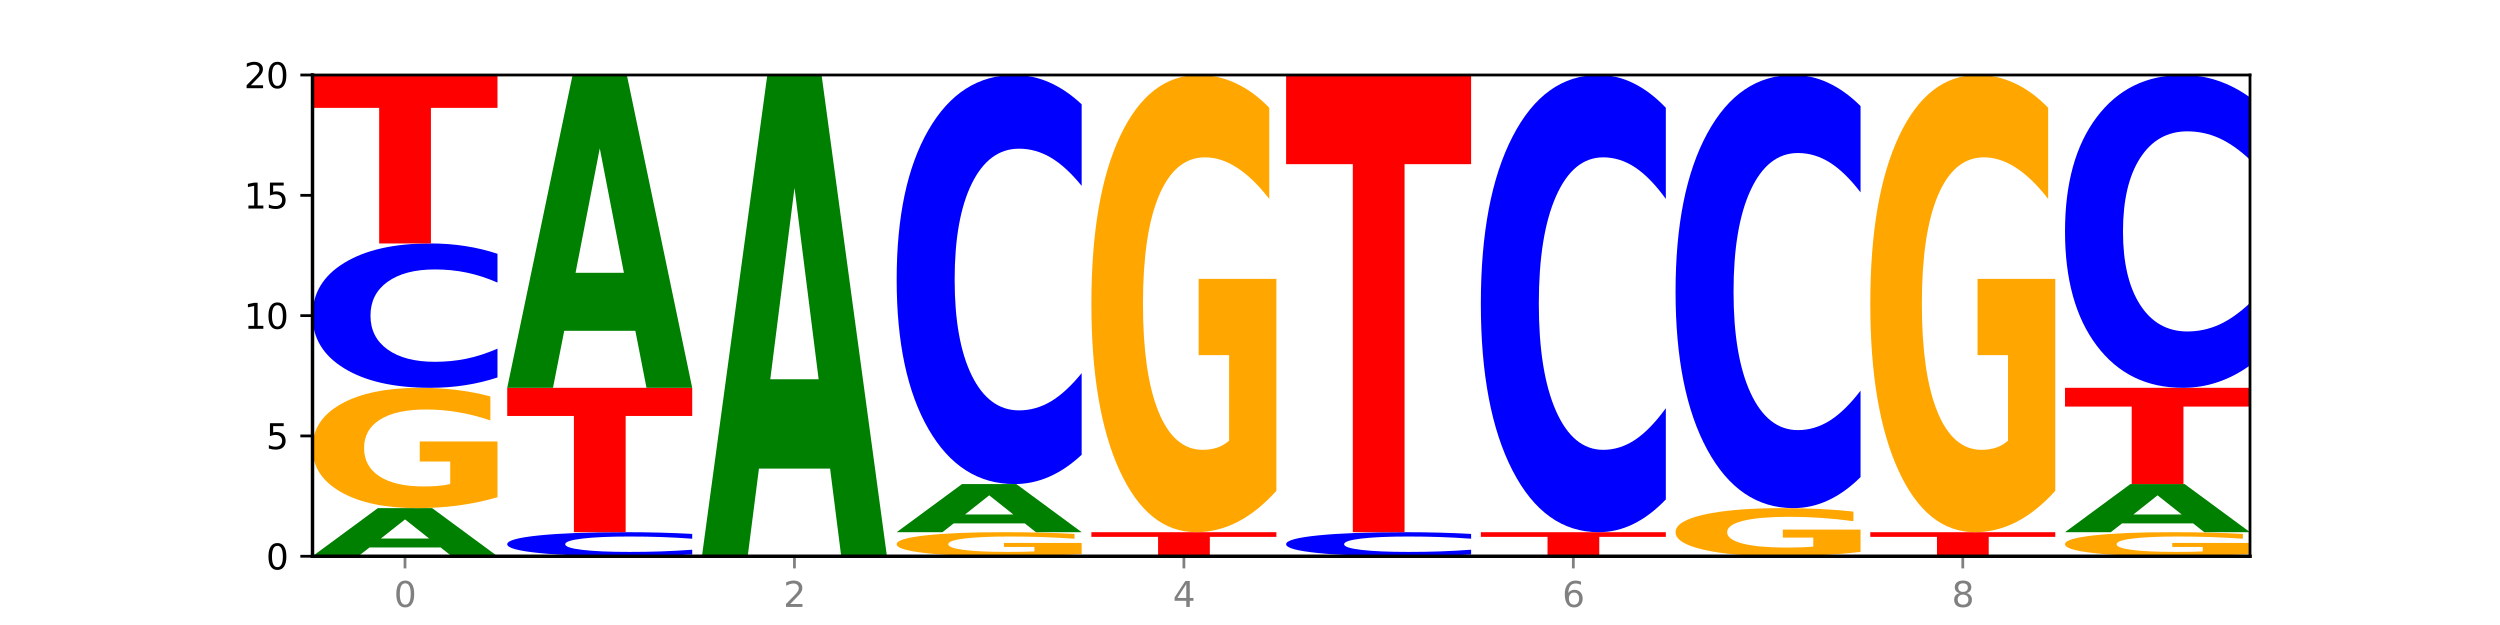 <?xml version="1.0" encoding="utf-8" standalone="no"?>
<!DOCTYPE svg PUBLIC "-//W3C//DTD SVG 1.1//EN"
  "http://www.w3.org/Graphics/SVG/1.1/DTD/svg11.dtd">
<svg xmlns:xlink="http://www.w3.org/1999/xlink" width="720pt" height="180pt" viewBox="0 0 720 180" xmlns="http://www.w3.org/2000/svg" version="1.1">
 <defs>
  <style type="text/css">*{stroke-linejoin: round; stroke-linecap: butt}</style>
 </defs>
 <g id="figure_1">
  <g id="patch_1">
   <path d="M 0 180 
L 720 180 
L 720 0 
L 0 0 
z
" style="fill: #ffffff"/>
  </g>
  <g id="axes_1">
   <g id="patch_2">
    <path d="M 90 160.2 
L 648 160.2 
L 648 21.6 
L 90 21.6 
z
" style="fill: #ffffff"/>
   </g>
   <g id="line2d_1">
    <path d="M 90 160.2 
L 648 160.2 
" clip-path="url(#p55de31e872)" style="fill: none; stroke: #000000; stroke-width: 0.5; stroke-linecap: square"/>
   </g>
   <g id="patch_3">
    <path d="M 126.905 157.675 
L 106.415 157.675 
L 103.18 160.2 
L 90 160.2 
L 108.823 146.34 
L 124.454 146.34 
L 143.276 160.2 
L 130.107 160.2 
L 126.905 157.675 
z
M 109.683 155.103 
L 123.604 155.103 
L 116.655 149.59 
L 109.683 155.103 
z
" clip-path="url(#p55de31e872)" style="fill: #008000"/>
   </g>
   <g id="patch_4">
    <path d="M 143.276 143.205 
Q 137.903 144.772 132.124 145.56 
Q 126.345 146.34 120.184 146.34 
Q 106.262 146.34 98.131 141.673 
Q 90 137.006 90 129.026 
Q 90 120.952 98.274 116.321 
Q 106.561 111.69 120.972 111.69 
Q 126.525 111.69 131.611 112.32 
Q 136.709 112.943 141.223 114.174 
L 141.223 121.081 
Q 136.566 119.499 131.957 118.719 
Q 127.348 117.931 122.716 117.931 
Q 114.143 117.931 109.498 120.809 
Q 104.853 123.679 104.853 129.026 
Q 104.853 134.322 109.331 137.214 
Q 113.808 140.099 122.047 140.099 
Q 124.292 140.099 126.214 139.934 
Q 128.136 139.762 129.665 139.404 
L 129.665 132.919 
L 120.889 132.919 
L 120.889 127.143 
L 143.276 127.143 
L 143.276 143.205 
z
" clip-path="url(#p55de31e872)" style="fill: #ffa600"/>
   </g>
   <g id="patch_5">
    <path d="M 143.276 108.71 
Q 138.82 110.187 134.001 110.934 
Q 129.182 111.69 123.934 111.69 
Q 108.282 111.69 99.141 106.09 
Q 90 100.49 90 90.913 
Q 90 81.302 99.141 75.71 
Q 108.282 70.11 123.934 70.11 
Q 129.182 70.11 134.001 70.866 
Q 138.82 71.613 143.276 73.09 
L 143.276 81.379 
Q 138.78 79.421 134.417 78.51 
Q 130.055 77.6 125.236 77.6 
Q 116.591 77.6 111.638 81.147 
Q 106.698 84.686 106.698 90.913 
Q 106.698 97.114 111.638 100.662 
Q 116.591 104.2 125.236 104.2 
Q 130.055 104.2 134.417 103.29 
Q 138.78 102.371 143.276 100.412 
L 143.276 108.71 
z
" clip-path="url(#p55de31e872)" style="fill: #0000ff"/>
   </g>
   <g id="patch_6">
    <path d="M 90 21.6 
L 143.276 21.6 
L 143.276 31.061 
L 124.109 31.061 
L 124.109 70.11 
L 109.204 70.11 
L 109.204 31.061 
L 90 31.061 
L 90 21.6 
z
" clip-path="url(#p55de31e872)" style="fill: #ff0000"/>
   </g>
   <g id="patch_7">
    <path d="M 199.357 159.703 
Q 194.9 159.949 190.081 160.074 
Q 185.263 160.2 180.014 160.2 
Q 164.363 160.2 155.222 159.267 
Q 146.08 158.333 146.08 156.737 
Q 146.08 155.135 155.222 154.203 
Q 164.363 153.27 180.014 153.27 
Q 185.263 153.27 190.081 153.396 
Q 194.9 153.521 199.357 153.767 
L 199.357 155.148 
Q 194.86 154.822 190.498 154.67 
Q 186.135 154.518 181.316 154.518 
Q 172.672 154.518 167.718 155.11 
Q 162.779 155.699 162.779 156.737 
Q 162.779 157.771 167.718 158.362 
Q 172.672 158.952 181.316 158.952 
Q 186.135 158.952 190.498 158.8 
Q 194.86 158.647 199.357 158.32 
L 199.357 159.703 
z
" clip-path="url(#p55de31e872)" style="fill: #0000ff"/>
   </g>
   <g id="patch_8">
    <path d="M 146.08 111.69 
L 199.357 111.69 
L 199.357 119.799 
L 180.19 119.799 
L 180.19 153.27 
L 165.285 153.27 
L 165.285 119.799 
L 146.08 119.799 
L 146.08 111.69 
z
" clip-path="url(#p55de31e872)" style="fill: #ff0000"/>
   </g>
   <g id="patch_9">
    <path d="M 182.985 95.278 
L 162.496 95.278 
L 159.261 111.69 
L 146.08 111.69 
L 164.903 21.6 
L 180.534 21.6 
L 199.357 111.69 
L 186.187 111.69 
L 182.985 95.278 
z
M 165.764 78.558 
L 179.684 78.558 
L 172.735 42.723 
L 165.764 78.558 
z
" clip-path="url(#p55de31e872)" style="fill: #008000"/>
   </g>
   <g id="patch_10">
    <path d="M 239.065 134.951 
L 218.576 134.951 
L 215.341 160.2 
L 202.161 160.2 
L 220.983 21.6 
L 236.615 21.6 
L 255.437 160.2 
L 242.268 160.2 
L 239.065 134.951 
z
M 221.844 109.228 
L 235.765 109.228 
L 228.815 54.096 
L 221.844 109.228 
z
" clip-path="url(#p55de31e872)" style="fill: #008000"/>
   </g>
   <g id="patch_11">
    <path d="M 311.518 159.573 
Q 306.145 159.886 300.366 160.044 
Q 294.587 160.2 288.426 160.2 
Q 274.504 160.2 266.372 159.267 
Q 258.241 158.333 258.241 156.737 
Q 258.241 155.122 266.516 154.196 
Q 274.802 153.27 289.214 153.27 
Q 294.766 153.27 299.852 153.396 
Q 304.951 153.521 309.464 153.767 
L 309.464 155.148 
Q 304.807 154.832 300.198 154.676 
Q 295.59 154.518 290.957 154.518 
Q 282.384 154.518 277.739 155.094 
Q 273.095 155.668 273.095 156.737 
Q 273.095 157.796 277.572 158.375 
Q 282.05 158.952 290.288 158.952 
Q 292.533 158.952 294.455 158.919 
Q 296.378 158.884 297.906 158.813 
L 297.906 157.516 
L 289.13 157.516 
L 289.13 156.361 
L 311.518 156.361 
L 311.518 159.573 
z
" clip-path="url(#p55de31e872)" style="fill: #ffa600"/>
   </g>
   <g id="patch_12">
    <path d="M 295.146 150.745 
L 274.657 150.745 
L 271.421 153.27 
L 258.241 153.27 
L 277.064 139.41 
L 292.695 139.41 
L 311.518 153.27 
L 298.348 153.27 
L 295.146 150.745 
z
M 277.924 148.173 
L 291.845 148.173 
L 284.896 142.66 
L 277.924 148.173 
z
" clip-path="url(#p55de31e872)" style="fill: #008000"/>
   </g>
   <g id="patch_13">
    <path d="M 311.518 130.965 
Q 307.061 135.151 302.242 137.268 
Q 297.423 139.41 292.175 139.41 
Q 276.524 139.41 267.382 123.543 
Q 258.241 107.676 258.241 80.542 
Q 258.241 53.31 267.382 37.467 
Q 276.524 21.6 292.175 21.6 
Q 297.423 21.6 302.242 23.742 
Q 307.061 25.859 311.518 30.045 
L 311.518 53.529 
Q 307.021 47.98 302.658 45.4 
Q 298.296 42.821 293.477 42.821 
Q 284.832 42.821 279.879 52.872 
Q 274.94 62.898 274.94 80.542 
Q 274.94 98.112 279.879 108.163 
Q 284.832 118.189 293.477 118.189 
Q 298.296 118.189 302.658 115.61 
Q 307.021 113.006 311.518 107.457 
L 311.518 130.965 
z
" clip-path="url(#p55de31e872)" style="fill: #0000ff"/>
   </g>
   <g id="patch_14">
    <path d="M 314.322 153.27 
L 367.598 153.27 
L 367.598 154.622 
L 348.431 154.622 
L 348.431 160.2 
L 333.526 160.2 
L 333.526 154.622 
L 314.322 154.622 
L 314.322 153.27 
z
" clip-path="url(#p55de31e872)" style="fill: #ff0000"/>
   </g>
   <g id="patch_15">
    <path d="M 367.598 141.357 
Q 362.225 147.313 356.446 150.305 
Q 350.667 153.27 344.506 153.27 
Q 330.584 153.27 322.453 135.536 
Q 314.322 117.803 314.322 87.476 
Q 314.322 56.795 322.596 39.198 
Q 330.882 21.6 345.294 21.6 
Q 350.846 21.6 355.933 23.994 
Q 361.031 26.36 365.544 31.038 
L 365.544 57.285 
Q 360.888 51.274 356.279 48.309 
Q 351.67 45.317 347.037 45.317 
Q 338.464 45.317 333.82 56.251 
Q 329.175 67.158 329.175 87.476 
Q 329.175 107.603 333.653 118.591 
Q 338.13 129.553 346.369 129.553 
Q 348.613 129.553 350.536 128.927 
Q 352.458 128.274 353.986 126.914 
L 353.986 102.272 
L 345.21 102.272 
L 345.21 80.322 
L 367.598 80.322 
L 367.598 141.357 
z
" clip-path="url(#p55de31e872)" style="fill: #ffa600"/>
   </g>
   <g id="patch_16">
    <path d="M 423.678 159.703 
Q 419.222 159.949 414.403 160.074 
Q 409.584 160.2 404.336 160.2 
Q 388.684 160.2 379.543 159.267 
Q 370.402 158.333 370.402 156.737 
Q 370.402 155.135 379.543 154.203 
Q 388.684 153.27 404.336 153.27 
Q 409.584 153.27 414.403 153.396 
Q 419.222 153.521 423.678 153.767 
L 423.678 155.148 
Q 419.182 154.822 414.819 154.67 
Q 410.457 154.518 405.638 154.518 
Q 396.993 154.518 392.04 155.11 
Q 387.1 155.699 387.1 156.737 
Q 387.1 157.771 392.04 158.362 
Q 396.993 158.952 405.638 158.952 
Q 410.457 158.952 414.819 158.8 
Q 419.182 158.647 423.678 158.32 
L 423.678 159.703 
z
" clip-path="url(#p55de31e872)" style="fill: #0000ff"/>
   </g>
   <g id="patch_17">
    <path d="M 370.402 21.6 
L 423.678 21.6 
L 423.678 47.279 
L 404.511 47.279 
L 404.511 153.27 
L 389.606 153.27 
L 389.606 47.279 
L 370.402 47.279 
L 370.402 21.6 
z
" clip-path="url(#p55de31e872)" style="fill: #ff0000"/>
   </g>
   <g id="patch_18">
    <path d="M 426.482 153.27 
L 479.759 153.27 
L 479.759 154.622 
L 460.592 154.622 
L 460.592 160.2 
L 445.687 160.2 
L 445.687 154.622 
L 426.482 154.622 
L 426.482 153.27 
z
" clip-path="url(#p55de31e872)" style="fill: #ff0000"/>
   </g>
   <g id="patch_19">
    <path d="M 479.759 143.832 
Q 475.302 148.51 470.483 150.876 
Q 465.665 153.27 460.416 153.27 
Q 444.765 153.27 435.624 135.536 
Q 426.482 117.803 426.482 87.476 
Q 426.482 57.04 435.624 39.334 
Q 444.765 21.6 460.416 21.6 
Q 465.665 21.6 470.483 23.994 
Q 475.302 26.36 479.759 31.038 
L 479.759 57.285 
Q 475.262 51.084 470.9 48.201 
Q 466.537 45.317 461.718 45.317 
Q 453.074 45.317 448.12 56.551 
Q 443.181 67.757 443.181 87.476 
Q 443.181 107.113 448.12 118.347 
Q 453.074 129.553 461.718 129.553 
Q 466.537 129.553 470.9 126.669 
Q 475.262 123.759 479.759 117.558 
L 479.759 143.832 
z
" clip-path="url(#p55de31e872)" style="fill: #0000ff"/>
   </g>
   <g id="patch_20">
    <path d="M 535.839 158.946 
Q 530.466 159.573 524.687 159.888 
Q 518.908 160.2 512.747 160.2 
Q 498.825 160.2 490.694 158.333 
Q 482.563 156.467 482.563 153.274 
Q 482.563 150.045 490.837 148.192 
Q 499.124 146.34 513.535 146.34 
Q 519.087 146.34 524.174 146.592 
Q 529.272 146.841 533.786 147.333 
L 533.786 150.096 
Q 529.129 149.464 524.52 149.152 
Q 519.911 148.837 515.278 148.837 
Q 506.706 148.837 502.061 149.988 
Q 497.416 151.136 497.416 153.274 
Q 497.416 155.393 501.894 156.55 
Q 506.371 157.703 514.61 157.703 
Q 516.855 157.703 518.777 157.638 
Q 520.699 157.569 522.228 157.426 
L 522.228 154.832 
L 513.452 154.832 
L 513.452 152.521 
L 535.839 152.521 
L 535.839 158.946 
z
" clip-path="url(#p55de31e872)" style="fill: #ffa600"/>
   </g>
   <g id="patch_21">
    <path d="M 535.839 137.399 
Q 531.383 141.831 526.564 144.072 
Q 521.745 146.34 516.496 146.34 
Q 500.845 146.34 491.704 129.54 
Q 482.563 112.739 482.563 84.009 
Q 482.563 55.175 491.704 38.4 
Q 500.845 21.6 516.496 21.6 
Q 521.745 21.6 526.564 23.868 
Q 531.383 26.109 535.839 30.541 
L 535.839 55.407 
Q 531.342 49.532 526.98 46.801 
Q 522.617 44.069 517.799 44.069 
Q 509.154 44.069 504.201 54.711 
Q 499.261 65.327 499.261 84.009 
Q 499.261 102.613 504.201 113.255 
Q 509.154 123.871 517.799 123.871 
Q 522.617 123.871 526.98 121.139 
Q 531.342 118.382 535.839 112.507 
L 535.839 137.399 
z
" clip-path="url(#p55de31e872)" style="fill: #0000ff"/>
   </g>
   <g id="patch_22">
    <path d="M 538.643 153.27 
L 591.92 153.27 
L 591.92 154.622 
L 572.752 154.622 
L 572.752 160.2 
L 557.847 160.2 
L 557.847 154.622 
L 538.643 154.622 
L 538.643 153.27 
z
" clip-path="url(#p55de31e872)" style="fill: #ff0000"/>
   </g>
   <g id="patch_23">
    <path d="M 591.92 141.357 
Q 586.547 147.313 580.768 150.305 
Q 574.989 153.27 568.828 153.27 
Q 554.906 153.27 546.774 135.536 
Q 538.643 117.803 538.643 87.476 
Q 538.643 56.795 546.918 39.198 
Q 555.204 21.6 569.616 21.6 
Q 575.168 21.6 580.254 23.994 
Q 585.353 26.36 589.866 31.038 
L 589.866 57.285 
Q 585.209 51.274 580.6 48.309 
Q 575.992 45.317 571.359 45.317 
Q 562.786 45.317 558.141 56.251 
Q 553.497 67.158 553.497 87.476 
Q 553.497 107.603 557.974 118.591 
Q 562.452 129.553 570.69 129.553 
Q 572.935 129.553 574.857 128.927 
Q 576.78 128.274 578.308 126.914 
L 578.308 102.272 
L 569.532 102.272 
L 569.532 80.322 
L 591.92 80.322 
L 591.92 141.357 
z
" clip-path="url(#p55de31e872)" style="fill: #ffa600"/>
   </g>
   <g id="patch_24">
    <path d="M 648 159.573 
Q 642.627 159.886 636.848 160.044 
Q 631.069 160.2 624.908 160.2 
Q 610.986 160.2 602.855 159.267 
Q 594.724 158.333 594.724 156.737 
Q 594.724 155.122 602.998 154.196 
Q 611.284 153.27 625.696 153.27 
Q 631.248 153.27 636.335 153.396 
Q 641.433 153.521 645.946 153.767 
L 645.946 155.148 
Q 641.29 154.832 636.681 154.676 
Q 632.072 154.518 627.439 154.518 
Q 618.866 154.518 614.222 155.094 
Q 609.577 155.668 609.577 156.737 
Q 609.577 157.796 614.055 158.375 
Q 618.532 158.952 626.771 158.952 
Q 629.015 158.952 630.938 158.919 
Q 632.86 158.884 634.388 158.813 
L 634.388 157.516 
L 625.612 157.516 
L 625.612 156.361 
L 648 156.361 
L 648 159.573 
z
" clip-path="url(#p55de31e872)" style="fill: #ffa600"/>
   </g>
   <g id="patch_25">
    <path d="M 631.628 150.745 
L 611.139 150.745 
L 607.904 153.27 
L 594.724 153.27 
L 613.546 139.41 
L 629.177 139.41 
L 648 153.27 
L 634.831 153.27 
L 631.628 150.745 
z
M 614.407 148.173 
L 628.328 148.173 
L 621.378 142.66 
L 614.407 148.173 
z
" clip-path="url(#p55de31e872)" style="fill: #008000"/>
   </g>
   <g id="patch_26">
    <path d="M 594.724 111.69 
L 648 111.69 
L 648 117.096 
L 628.833 117.096 
L 628.833 139.41 
L 613.928 139.41 
L 613.928 117.096 
L 594.724 117.096 
L 594.724 111.69 
z
" clip-path="url(#p55de31e872)" style="fill: #ff0000"/>
   </g>
   <g id="patch_27">
    <path d="M 648 105.232 
Q 643.544 108.433 638.725 110.052 
Q 633.906 111.69 628.657 111.69 
Q 613.006 111.69 603.865 99.556 
Q 594.724 87.423 594.724 66.673 
Q 594.724 45.849 603.865 33.734 
Q 613.006 21.6 628.657 21.6 
Q 633.906 21.6 638.725 23.238 
Q 643.544 24.857 648 28.058 
L 648 46.016 
Q 643.503 41.773 639.141 39.8 
Q 634.778 37.828 629.959 37.828 
Q 621.315 37.828 616.362 45.514 
Q 611.422 53.181 611.422 66.673 
Q 611.422 80.109 616.362 87.795 
Q 621.315 95.462 629.959 95.462 
Q 634.778 95.462 639.141 93.49 
Q 643.503 91.498 648 87.255 
L 648 105.232 
z
" clip-path="url(#p55de31e872)" style="fill: #0000ff"/>
   </g>
   <g id="matplotlib.axis_1">
    <g id="xtick_1">
     <g id="line2d_2">
      <defs>
       <path id="m3dea70da4a" d="M 0 0 
L 0 3.5 
" style="stroke: #808080; stroke-width: 0.8"/>
      </defs>
      <g>
       <use xlink:href="#m3dea70da4a" x="116.638" y="160.2" style="fill: #808080; stroke: #808080; stroke-width: 0.8"/>
      </g>
     </g>
     <g id="text_1">
      <!-- 0 -->
      <g style="fill: #808080" transform="translate(113.457 174.798) scale(0.1 -0.1)">
       <defs>
        <path id="DejaVuSans-30" d="M 2034 4250 
Q 1547 4250 1301 3770 
Q 1056 3291 1056 2328 
Q 1056 1369 1301 889 
Q 1547 409 2034 409 
Q 2525 409 2770 889 
Q 3016 1369 3016 2328 
Q 3016 3291 2770 3770 
Q 2525 4250 2034 4250 
z
M 2034 4750 
Q 2819 4750 3233 4129 
Q 3647 3509 3647 2328 
Q 3647 1150 3233 529 
Q 2819 -91 2034 -91 
Q 1250 -91 836 529 
Q 422 1150 422 2328 
Q 422 3509 836 4129 
Q 1250 4750 2034 4750 
z
" transform="scale(0.016)"/>
       </defs>
       <use xlink:href="#DejaVuSans-30"/>
      </g>
     </g>
    </g>
    <g id="xtick_2">
     <g id="line2d_3">
      <g>
       <use xlink:href="#m3dea70da4a" x="228.799" y="160.2" style="fill: #808080; stroke: #808080; stroke-width: 0.8"/>
      </g>
     </g>
     <g id="text_2">
      <!-- 2 -->
      <g style="fill: #808080" transform="translate(225.618 174.798) scale(0.1 -0.1)">
       <defs>
        <path id="DejaVuSans-32" d="M 1228 531 
L 3431 531 
L 3431 0 
L 469 0 
L 469 531 
Q 828 903 1448 1529 
Q 2069 2156 2228 2338 
Q 2531 2678 2651 2914 
Q 2772 3150 2772 3378 
Q 2772 3750 2511 3984 
Q 2250 4219 1831 4219 
Q 1534 4219 1204 4116 
Q 875 4013 500 3803 
L 500 4441 
Q 881 4594 1212 4672 
Q 1544 4750 1819 4750 
Q 2544 4750 2975 4387 
Q 3406 4025 3406 3419 
Q 3406 3131 3298 2873 
Q 3191 2616 2906 2266 
Q 2828 2175 2409 1742 
Q 1991 1309 1228 531 
z
" transform="scale(0.016)"/>
       </defs>
       <use xlink:href="#DejaVuSans-32"/>
      </g>
     </g>
    </g>
    <g id="xtick_3">
     <g id="line2d_4">
      <g>
       <use xlink:href="#m3dea70da4a" x="340.96" y="160.2" style="fill: #808080; stroke: #808080; stroke-width: 0.8"/>
      </g>
     </g>
     <g id="text_3">
      <!-- 4 -->
      <g style="fill: #808080" transform="translate(337.779 174.798) scale(0.1 -0.1)">
       <defs>
        <path id="DejaVuSans-34" d="M 2419 4116 
L 825 1625 
L 2419 1625 
L 2419 4116 
z
M 2253 4666 
L 3047 4666 
L 3047 1625 
L 3713 1625 
L 3713 1100 
L 3047 1100 
L 3047 0 
L 2419 0 
L 2419 1100 
L 313 1100 
L 313 1709 
L 2253 4666 
z
" transform="scale(0.016)"/>
       </defs>
       <use xlink:href="#DejaVuSans-34"/>
      </g>
     </g>
    </g>
    <g id="xtick_4">
     <g id="line2d_5">
      <g>
       <use xlink:href="#m3dea70da4a" x="453.121" y="160.2" style="fill: #808080; stroke: #808080; stroke-width: 0.8"/>
      </g>
     </g>
     <g id="text_4">
      <!-- 6 -->
      <g style="fill: #808080" transform="translate(449.939 174.798) scale(0.1 -0.1)">
       <defs>
        <path id="DejaVuSans-36" d="M 2113 2584 
Q 1688 2584 1439 2293 
Q 1191 2003 1191 1497 
Q 1191 994 1439 701 
Q 1688 409 2113 409 
Q 2538 409 2786 701 
Q 3034 994 3034 1497 
Q 3034 2003 2786 2293 
Q 2538 2584 2113 2584 
z
M 3366 4563 
L 3366 3988 
Q 3128 4100 2886 4159 
Q 2644 4219 2406 4219 
Q 1781 4219 1451 3797 
Q 1122 3375 1075 2522 
Q 1259 2794 1537 2939 
Q 1816 3084 2150 3084 
Q 2853 3084 3261 2657 
Q 3669 2231 3669 1497 
Q 3669 778 3244 343 
Q 2819 -91 2113 -91 
Q 1303 -91 875 529 
Q 447 1150 447 2328 
Q 447 3434 972 4092 
Q 1497 4750 2381 4750 
Q 2619 4750 2861 4703 
Q 3103 4656 3366 4563 
z
" transform="scale(0.016)"/>
       </defs>
       <use xlink:href="#DejaVuSans-36"/>
      </g>
     </g>
    </g>
    <g id="xtick_5">
     <g id="line2d_6">
      <g>
       <use xlink:href="#m3dea70da4a" x="565.281" y="160.2" style="fill: #808080; stroke: #808080; stroke-width: 0.8"/>
      </g>
     </g>
     <g id="text_5">
      <!-- 8 -->
      <g style="fill: #808080" transform="translate(562.1 174.798) scale(0.1 -0.1)">
       <defs>
        <path id="DejaVuSans-38" d="M 2034 2216 
Q 1584 2216 1326 1975 
Q 1069 1734 1069 1313 
Q 1069 891 1326 650 
Q 1584 409 2034 409 
Q 2484 409 2743 651 
Q 3003 894 3003 1313 
Q 3003 1734 2745 1975 
Q 2488 2216 2034 2216 
z
M 1403 2484 
Q 997 2584 770 2862 
Q 544 3141 544 3541 
Q 544 4100 942 4425 
Q 1341 4750 2034 4750 
Q 2731 4750 3128 4425 
Q 3525 4100 3525 3541 
Q 3525 3141 3298 2862 
Q 3072 2584 2669 2484 
Q 3125 2378 3379 2068 
Q 3634 1759 3634 1313 
Q 3634 634 3220 271 
Q 2806 -91 2034 -91 
Q 1263 -91 848 271 
Q 434 634 434 1313 
Q 434 1759 690 2068 
Q 947 2378 1403 2484 
z
M 1172 3481 
Q 1172 3119 1398 2916 
Q 1625 2713 2034 2713 
Q 2441 2713 2670 2916 
Q 2900 3119 2900 3481 
Q 2900 3844 2670 4047 
Q 2441 4250 2034 4250 
Q 1625 4250 1398 4047 
Q 1172 3844 1172 3481 
z
" transform="scale(0.016)"/>
       </defs>
       <use xlink:href="#DejaVuSans-38"/>
      </g>
     </g>
    </g>
   </g>
   <g id="matplotlib.axis_2">
    <g id="ytick_1">
     <g id="line2d_7">
      <defs>
       <path id="m178d3da4e9" d="M 0 0 
L -3.5 0 
" style="stroke: #000000; stroke-width: 0.8"/>
      </defs>
      <g>
       <use xlink:href="#m178d3da4e9" x="90" y="160.2" style="stroke: #000000; stroke-width: 0.8"/>
      </g>
     </g>
     <g id="text_6">
      <!-- 0 -->
      <g transform="translate(76.638 163.999) scale(0.1 -0.1)">
       <use xlink:href="#DejaVuSans-30"/>
      </g>
     </g>
    </g>
    <g id="ytick_2">
     <g id="line2d_8">
      <g>
       <use xlink:href="#m178d3da4e9" x="90" y="125.55" style="stroke: #000000; stroke-width: 0.8"/>
      </g>
     </g>
     <g id="text_7">
      <!-- 5 -->
      <g transform="translate(76.638 129.349) scale(0.1 -0.1)">
       <defs>
        <path id="DejaVuSans-35" d="M 691 4666 
L 3169 4666 
L 3169 4134 
L 1269 4134 
L 1269 2991 
Q 1406 3038 1543 3061 
Q 1681 3084 1819 3084 
Q 2600 3084 3056 2656 
Q 3513 2228 3513 1497 
Q 3513 744 3044 326 
Q 2575 -91 1722 -91 
Q 1428 -91 1123 -41 
Q 819 9 494 109 
L 494 744 
Q 775 591 1075 516 
Q 1375 441 1709 441 
Q 2250 441 2565 725 
Q 2881 1009 2881 1497 
Q 2881 1984 2565 2268 
Q 2250 2553 1709 2553 
Q 1456 2553 1204 2497 
Q 953 2441 691 2322 
L 691 4666 
z
" transform="scale(0.016)"/>
       </defs>
       <use xlink:href="#DejaVuSans-35"/>
      </g>
     </g>
    </g>
    <g id="ytick_3">
     <g id="line2d_9">
      <g>
       <use xlink:href="#m178d3da4e9" x="90" y="90.9" style="stroke: #000000; stroke-width: 0.8"/>
      </g>
     </g>
     <g id="text_8">
      <!-- 10 -->
      <g transform="translate(70.275 94.699) scale(0.1 -0.1)">
       <defs>
        <path id="DejaVuSans-31" d="M 794 531 
L 1825 531 
L 1825 4091 
L 703 3866 
L 703 4441 
L 1819 4666 
L 2450 4666 
L 2450 531 
L 3481 531 
L 3481 0 
L 794 0 
L 794 531 
z
" transform="scale(0.016)"/>
       </defs>
       <use xlink:href="#DejaVuSans-31"/>
       <use xlink:href="#DejaVuSans-30" x="63.623"/>
      </g>
     </g>
    </g>
    <g id="ytick_4">
     <g id="line2d_10">
      <g>
       <use xlink:href="#m178d3da4e9" x="90" y="56.25" style="stroke: #000000; stroke-width: 0.8"/>
      </g>
     </g>
     <g id="text_9">
      <!-- 15 -->
      <g transform="translate(70.275 60.049) scale(0.1 -0.1)">
       <use xlink:href="#DejaVuSans-31"/>
       <use xlink:href="#DejaVuSans-35" x="63.623"/>
      </g>
     </g>
    </g>
    <g id="ytick_5">
     <g id="line2d_11">
      <g>
       <use xlink:href="#m178d3da4e9" x="90" y="21.6" style="stroke: #000000; stroke-width: 0.8"/>
      </g>
     </g>
     <g id="text_10">
      <!-- 20 -->
      <g transform="translate(70.275 25.399) scale(0.1 -0.1)">
       <use xlink:href="#DejaVuSans-32"/>
       <use xlink:href="#DejaVuSans-30" x="63.623"/>
      </g>
     </g>
    </g>
   </g>
   <g id="patch_28">
    <path d="M 90 160.2 
L 90 21.6 
" style="fill: none; stroke: #000000; stroke-linejoin: miter; stroke-linecap: square"/>
   </g>
   <g id="patch_29">
    <path d="M 648 160.2 
L 648 21.6 
" style="fill: none; stroke: #000000; stroke-width: 0.8; stroke-linejoin: miter; stroke-linecap: square"/>
   </g>
   <g id="patch_30">
    <path d="M 90 160.2 
L 648 160.2 
" style="fill: none; stroke: #000000; stroke-linejoin: miter; stroke-linecap: square"/>
   </g>
   <g id="patch_31">
    <path d="M 90 21.6 
L 648 21.6 
" style="fill: none; stroke: #000000; stroke-width: 0.8; stroke-linejoin: miter; stroke-linecap: square"/>
   </g>
  </g>
 </g>
 <defs>
  <clipPath id="p55de31e872">
   <rect x="90" y="21.6" width="558" height="138.6"/>
  </clipPath>
 </defs>
</svg>
